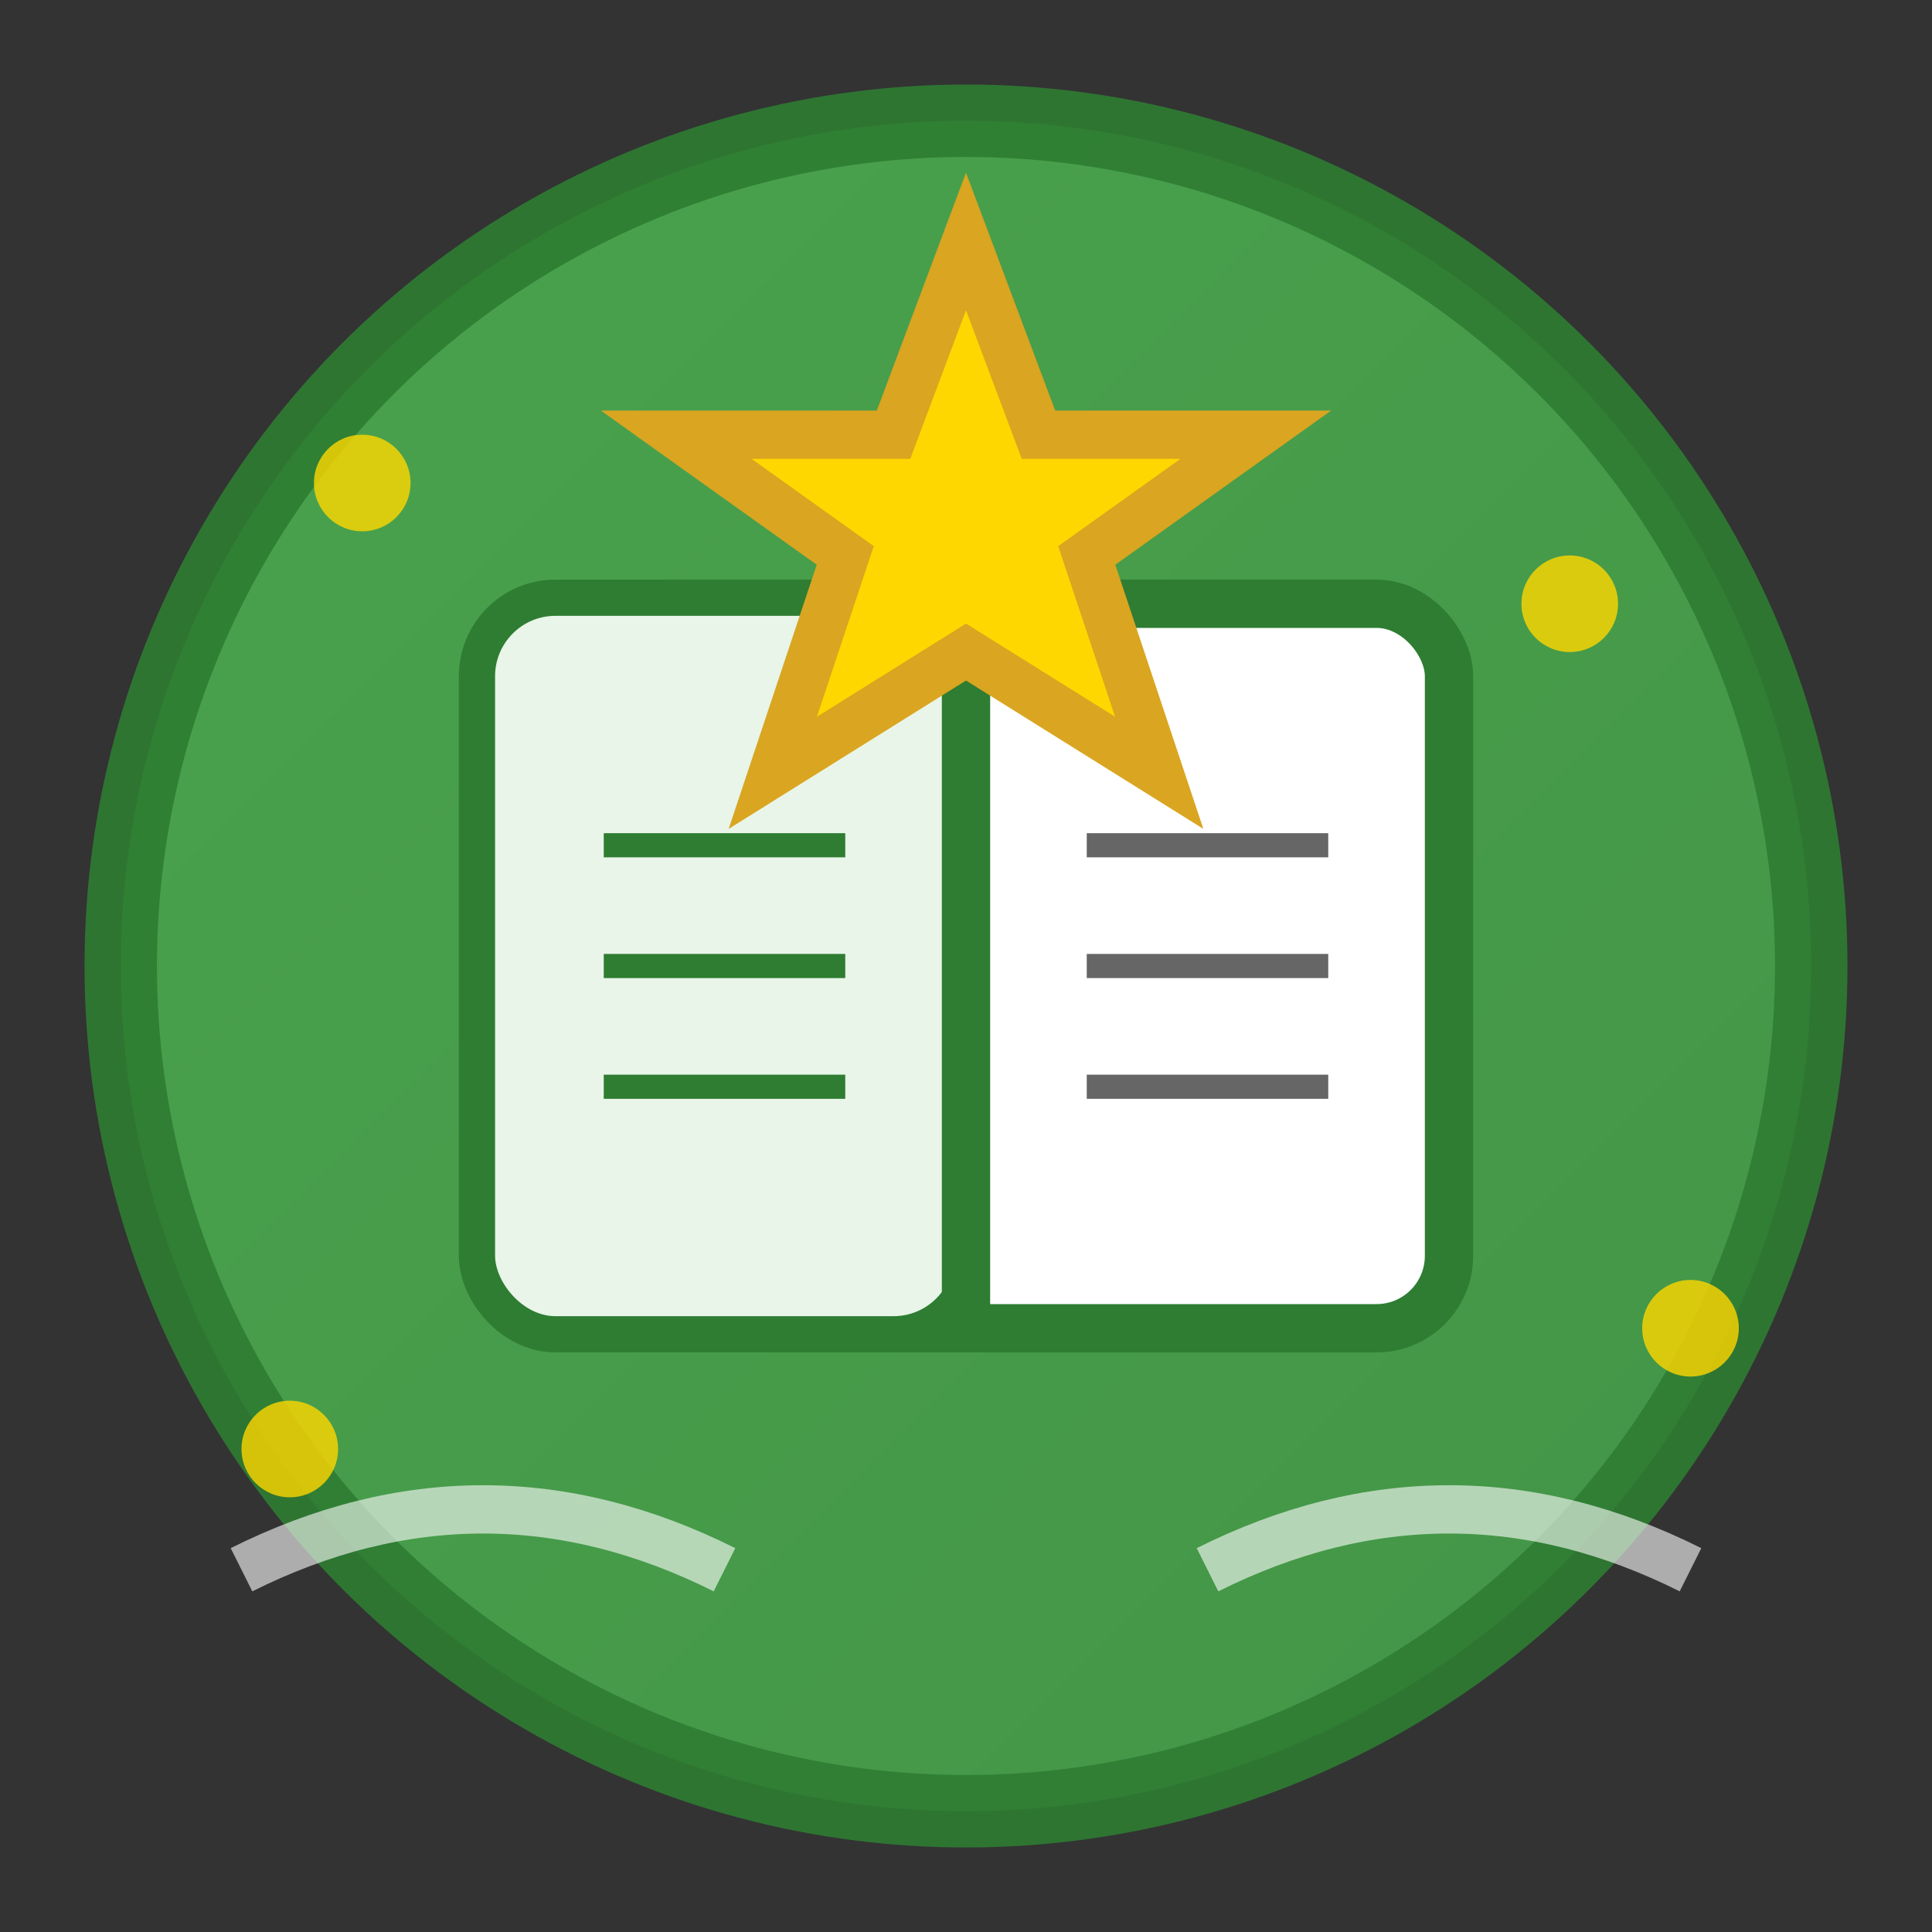 <svg width="80" height="80" viewBox="0 0 80 80" xmlns="http://www.w3.org/2000/svg">
  <rect x="0" y="0" width="80" height="80" fill="#333333" stroke="none"/>
  <defs>
    <linearGradient id="icon1Gradient" x1="0%" y1="0%" x2="100%" y2="100%">
      <stop offset="0%" style="stop-color:#4CAF50;stop-opacity:1" />
      <stop offset="100%" style="stop-color:#45a049;stop-opacity:1" />
    </linearGradient>
  </defs>
  
  <!-- Background circle -->
  <circle cx="40" cy="40" r="35" fill="url(#icon1Gradient)" stroke="#2E7D32" stroke-width="3" opacity="0.9"/>
  
  <!-- Book -->
  <rect x="20" y="25" width="40" height="30" fill="white" stroke="#2E7D32" stroke-width="2" rx="3"/>
  <rect x="20" y="25" width="20" height="30" fill="#E8F5E8" stroke="#2E7D32" stroke-width="1" rx="3"/>
  
  <!-- Book spine -->
  <line x1="40" y1="25" x2="40" y2="55" stroke="#2E7D32" stroke-width="2"/>
  
  <!-- Text lines -->
  <line x1="25" y1="35" x2="35" y2="35" stroke="#2E7D32" stroke-width="1"/>
  <line x1="25" y1="40" x2="35" y2="40" stroke="#2E7D32" stroke-width="1"/>
  <line x1="25" y1="45" x2="35" y2="45" stroke="#2E7D32" stroke-width="1"/>
  
  <line x1="45" y1="35" x2="55" y2="35" stroke="#666" stroke-width="1"/>
  <line x1="45" y1="40" x2="55" y2="40" stroke="#666" stroke-width="1"/>
  <line x1="45" y1="45" x2="55" y2="45" stroke="#666" stroke-width="1"/>
  
  <!-- Star for certification -->
  <path d="M40 10 L43 18 L52 18 L45 23 L48 32 L40 27 L32 32 L35 23 L28 18 L37 18 Z" 
        fill="#FFD700" stroke="#DAA520" stroke-width="2"/>
  
  <!-- Decorative elements -->
  <circle cx="15" cy="20" r="2" fill="#FFD700" opacity="0.8"/>
  <circle cx="65" cy="25" r="2" fill="#FFD700" opacity="0.8"/>
  <circle cx="70" cy="55" r="2" fill="#FFD700" opacity="0.8"/>
  <circle cx="12" cy="60" r="2" fill="#FFD700" opacity="0.8"/>
  
  <!-- Hand-drawn style decorative lines -->
  <path d="M10 65 Q20 60, 30 65" fill="none" stroke="white" stroke-width="2" opacity="0.6"/>
  <path d="M50 65 Q60 60, 70 65" fill="none" stroke="white" stroke-width="2" opacity="0.6"/>
</svg>
